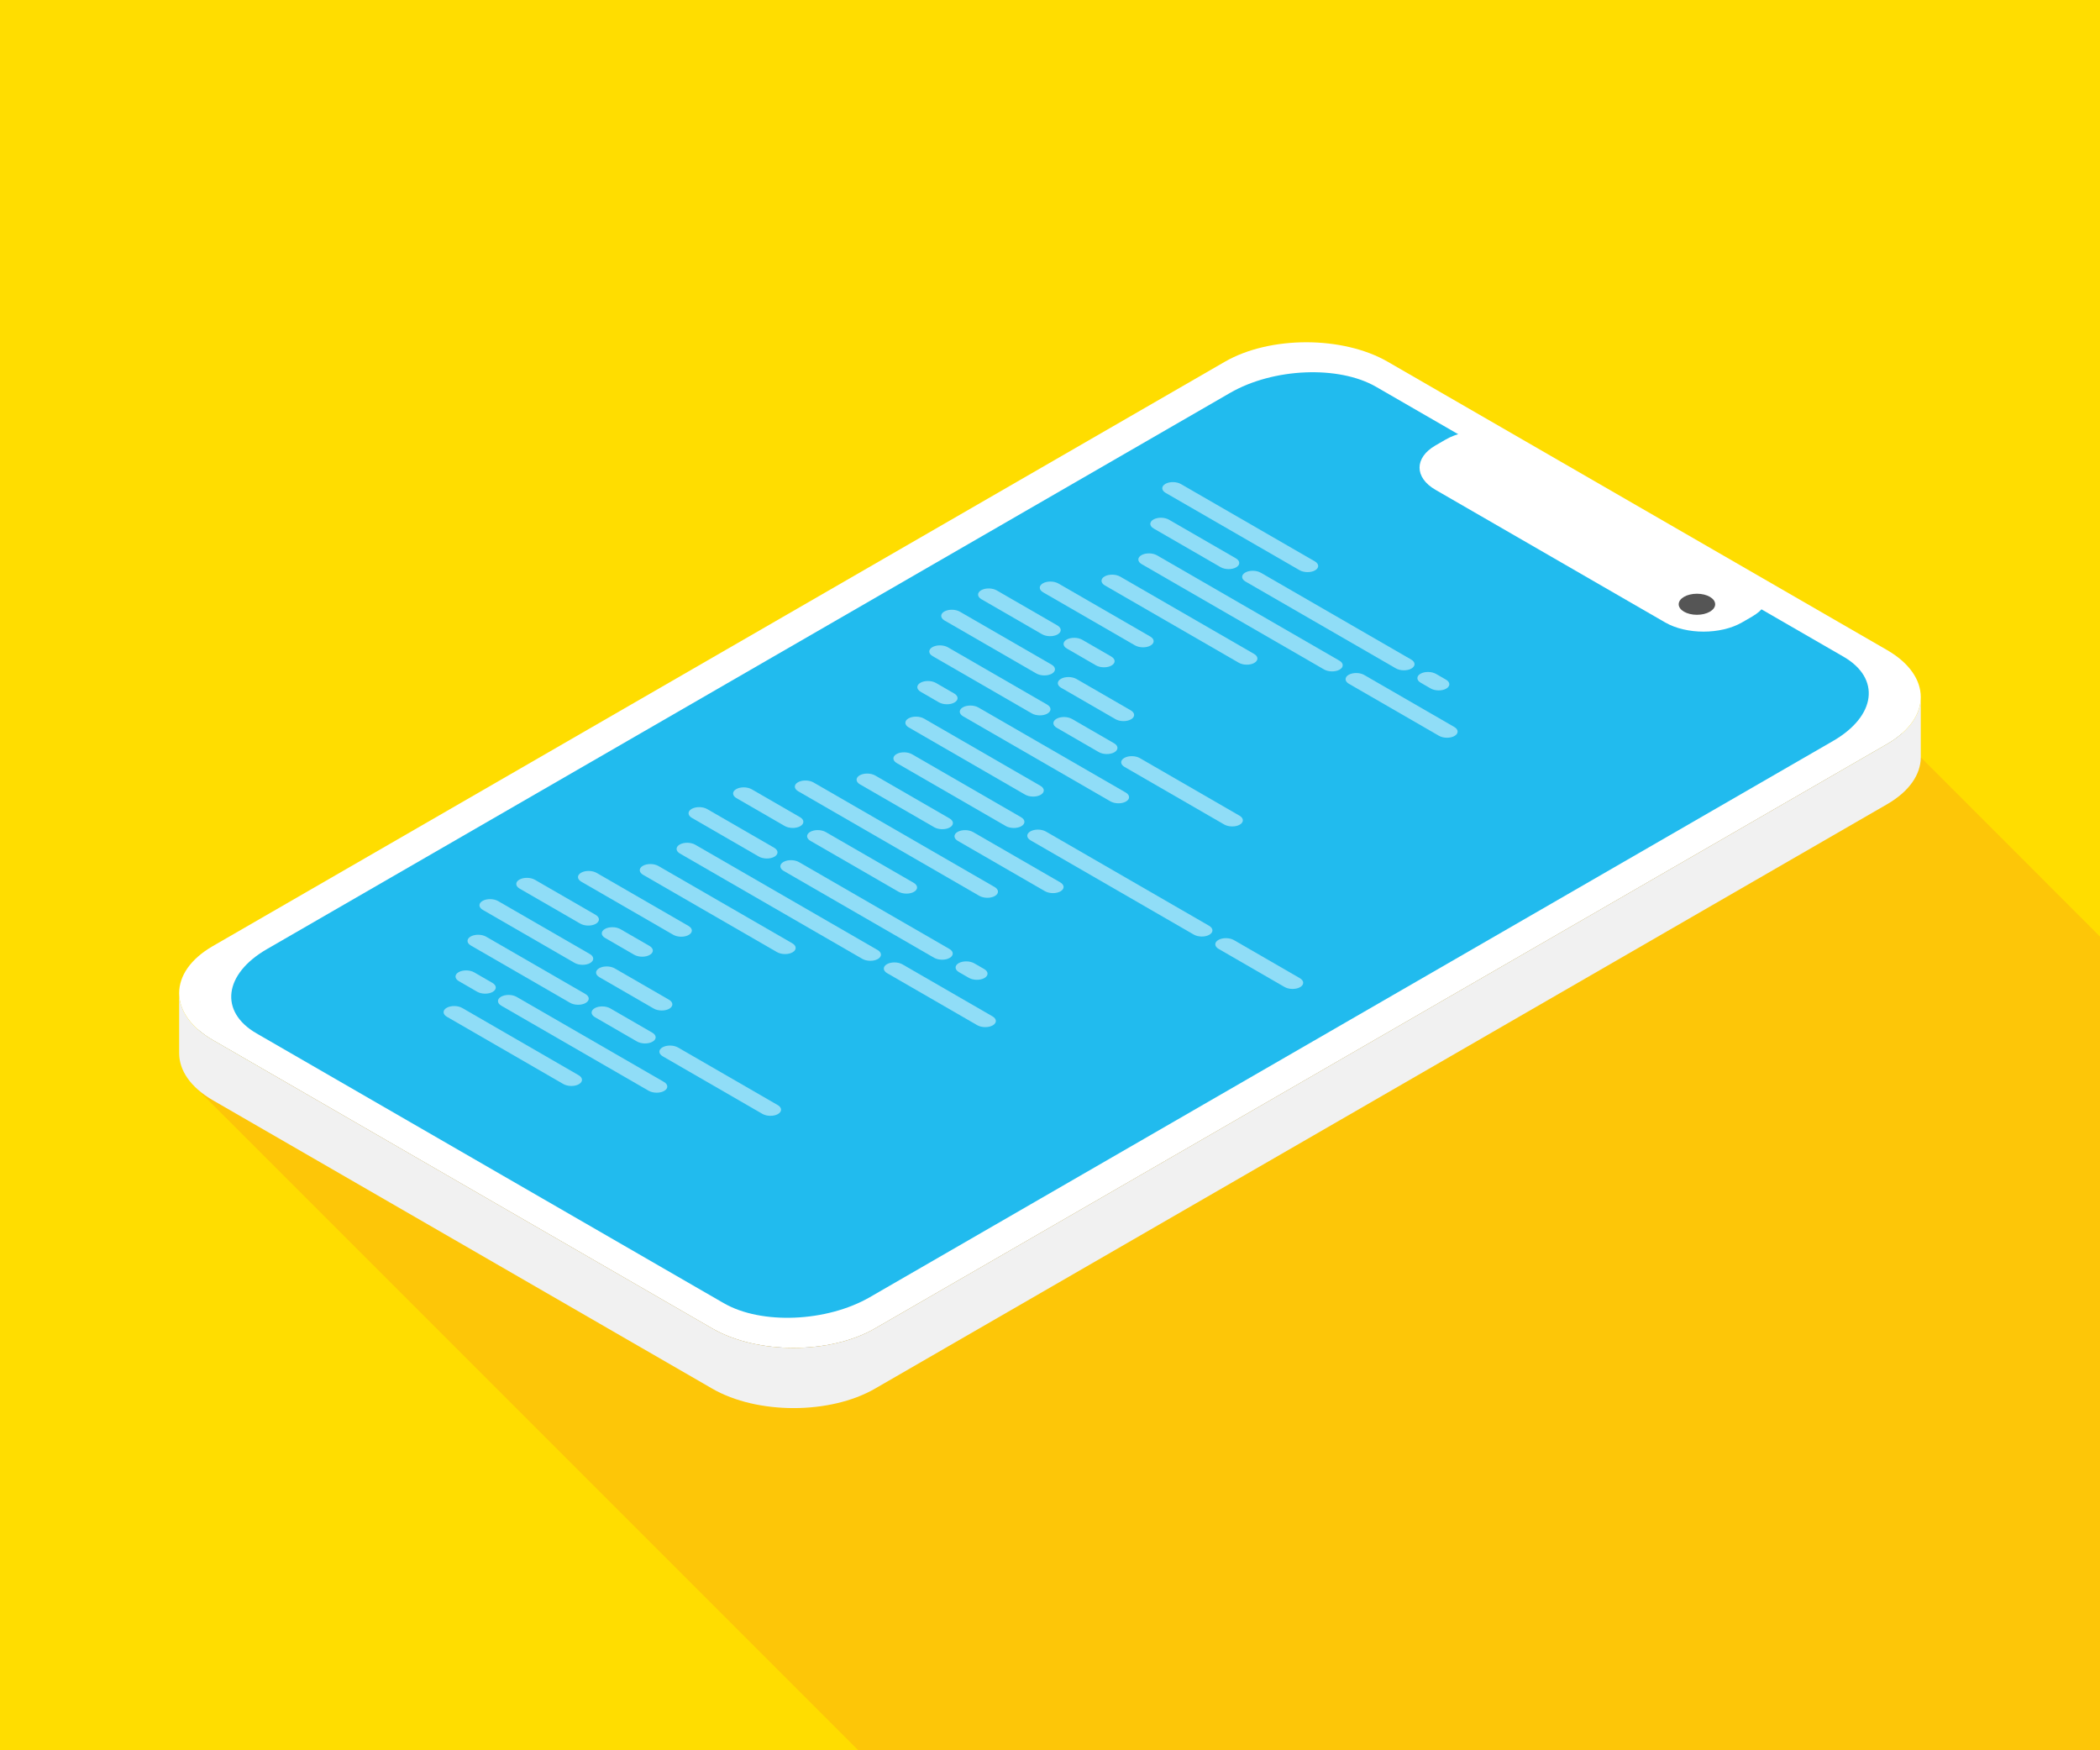 <?xml version="1.0" encoding="UTF-8"?>
<svg preserveAspectRatio="xMidYMid slice" width="768px" height="640px" xmlns="http://www.w3.org/2000/svg" xmlns:xlink="http://www.w3.org/1999/xlink" id="Layer_1" data-name="Layer 1" viewBox="0 0 600 500">
  <defs>
    <style>
      .cls-1, .cls-2 {
        fill: none;
      }

      .cls-3 {
        fill: #fdc608;
      }

      .cls-4, .cls-5 {
        fill: #fff;
      }

      .cls-6 {
        fill: #fd0;
      }

      .cls-7 {
        fill: #f1f1f1;
      }

      .cls-8 {
        fill: #90ddf7;
      }

      .cls-9 {
        fill: #21bbee;
      }

      .cls-10 {
        fill: #555;
      }

      .cls-5 {
        filter: url(#drop-shadow-15);
      }

      .cls-2 {
        clip-path: url(#clippath);
      }
    </style>
    <clipPath id="clippath">
      <rect class="cls-1" x="0" y="-780" width="600" height="500"></rect>
    </clipPath>
    <filter id="drop-shadow-15" filterUnits="userSpaceOnUse">
      <feOffset dx="1.5" dy="1.5"></feOffset>
      <feGaussianBlur result="blur" stdDeviation="2.5"></feGaussianBlur>
      <feFlood flood-color="#000" flood-opacity=".21"></feFlood>
      <feComposite in2="blur" operator="in"></feComposite>
      <feComposite in="SourceGraphic"></feComposite>
    </filter>
  </defs>
  <rect class="cls-6" width="600" height="500"></rect>
  <polygon class="cls-3" points="600 267.54 600 500 245.23 500 54.97 309.74 548.8 216.35 600 267.54"></polygon>
  <g>
    <path class="cls-10" d="m56.5,294.03c1.23,1.09,2.67,2.12,4.32,3.07l142.68,82.38c12.85,7.41,33.66,7.41,46.5,0l289.16-166.94c1.65-.95,3.09-1.99,4.32-3.08-1.23-1.09-2.67-2.12-4.32-3.07l-7.73-4.46-38.52-22.24-73.05-42.17-6.08-3.51-6.91-3.99-10.39-6c-12.85-7.41-33.67-7.41-46.51,0L68.21,286.7l-7.39,4.27c-1.65.95-3.09,1.98-4.31,3.07Z"></path>
    <g>
      <path class="cls-4" d="m51.19,283.68c0,3.61,1.77,7.22,5.31,10.36,1.23,1.09,2.67,2.12,4.32,3.07l142.68,82.38c12.85,7.41,33.66,7.41,46.5,0l289.16-166.94c1.65-.95,3.09-1.99,4.32-3.08,3.54-3.13,5.31-6.74,5.31-10.35,0-4.85-3.21-9.71-9.63-13.42l-142.68-82.37c-12.85-7.41-33.67-7.41-46.51,0L60.82,270.26c-6.42,3.7-9.63,8.56-9.63,13.42Z"></path>
      <path class="cls-9" d="m206.83,372.3l-133.55-77.1c-10.69-6.17-9.35-16.95,2.99-24.07L351.47,112.23c12.34-7.12,31.01-7.9,41.7-1.73l133.55,77.1c10.69,6.17,9.35,16.95-2.99,24.07l-275.2,158.89c-12.34,7.12-31.01,7.9-41.7,1.73Z"></path>
      <path class="cls-4" d="m500.64,176.12l-2.93,1.69c-6.07,3.5-15.89,3.5-21.95,0l-65.63-37.89c-6.06-3.5-6.06-9.17,0-12.67l2.93-1.69c3.15-1.82,7.32-2.69,11.45-2.62l80.66,46.57c.13,2.39-1.38,4.79-4.54,6.61Z"></path>
      <ellipse class="cls-10" cx="484.84" cy="172.62" rx="5.21" ry="3.01"></ellipse>
    </g>
    <path class="cls-7" d="m51.19,283.68v17.2c0,4.86,3.21,9.72,9.63,13.43l142.68,82.38c12.85,7.41,33.66,7.41,46.5,0l289.16-166.94c6.42-3.71,9.63-8.57,9.63-13.42v-17.2c0,3.61-1.77,7.22-5.31,10.35-1.23,1.09-2.67,2.12-4.32,3.08l-289.16,166.94c-12.84,7.41-33.66,7.41-46.5,0l-142.68-82.38c-1.65-.95-3.09-1.98-4.32-3.07-3.54-3.14-5.31-6.75-5.31-10.36Z"></path>
  </g>
  <g>
    <path class="cls-8" d="m371.29,162.88l-38.25-22.08c-1.25-.72-1.29-1.87-.08-2.57s3.2-.67,4.45.05l38.25,22.08c1.25.72,1.29,1.87.08,2.57s-3.2.67-4.45-.05Z"></path>
    <path class="cls-8" d="m348.74,162.02l-19.12-11.04c-1.25-.72-1.29-1.87-.08-2.57s3.2-.67,4.45.05l19.12,11.04c1.25.72,1.29,1.87.08,2.57s-3.2.67-4.45-.05Z"></path>
    <path class="cls-8" d="m398.82,190.93l-42.96-24.8c-1.25-.72-1.29-1.87-.08-2.57s3.2-.67,4.45.05l42.96,24.8c1.25.72,1.29,1.87.08,2.57s-3.2.67-4.45-.05Z"></path>
    <path class="cls-8" d="m408.76,196.67l-2.83-1.63c-1.25-.72-1.29-1.87-.08-2.57s3.2-.67,4.45.05l2.83,1.63c1.25.72,1.29,1.87.08,2.57s-3.2.67-4.45-.05Z"></path>
    <path class="cls-8" d="m378.3,191.24l-52.1-30.08c-1.25-.72-1.29-1.87-.08-2.57s3.2-.67,4.45.05l52.1,30.08c1.25.72,1.29,1.87.08,2.57s-3.2.67-4.45-.05Z"></path>
    <path class="cls-8" d="m411.13,210.19l-25.72-14.85c-1.25-.72-1.29-1.87-.08-2.57s3.2-.67,4.45.05l25.72,14.85c1.25.72,1.29,1.87.08,2.57s-3.2.67-4.45-.05Z"></path>
    <path class="cls-8" d="m353.93,189.32l-38.25-22.08c-1.25-.72-1.29-1.87-.08-2.57s3.2-.67,4.45.05l38.25,22.08c1.25.72,1.29,1.87.08,2.57s-3.2.67-4.45-.05Z"></path>
    <path class="cls-8" d="m324.28,184.36l-26.24-15.15c-1.25-.72-1.29-1.87-.08-2.57s3.2-.67,4.45.05l26.24,15.15c1.25.72,1.29,1.87.08,2.57s-3.2.67-4.45-.05Z"></path>
    <path class="cls-8" d="m297.73,181.18l-17.32-10c-1.25-.72-1.29-1.87-.08-2.57s3.2-.67,4.45.05l17.32,10c1.25.72,1.29,1.87.08,2.57s-3.2.67-4.45-.05Z"></path>
    <path class="cls-8" d="m313.13,190.07l-8.29-4.79c-1.25-.72-1.29-1.87-.08-2.57s3.2-.67,4.45.05l8.29,4.79c1.25.72,1.29,1.87.08,2.57s-3.2.67-4.45-.05Z"></path>
    <path class="cls-8" d="m296.09,192.39l-26.21-15.13c-1.25-.72-1.29-1.87-.08-2.57s3.2-.67,4.45.05l26.21,15.13c1.25.72,1.29,1.87.08,2.57s-3.2.67-4.45-.05Z"></path>
    <path class="cls-8" d="m318.7,205.44l-15.5-8.95c-1.25-.72-1.29-1.87-.08-2.57s3.2-.67,4.45.05l15.5,8.95c1.25.72,1.29,1.87.08,2.57s-3.2.67-4.45-.05Z"></path>
    <path class="cls-8" d="m294.81,203.8l-28.34-16.36c-1.25-.72-1.29-1.87-.08-2.57s3.2-.67,4.45.05l28.34,16.36c1.25.72,1.29,1.87.08,2.57s-3.2.67-4.45-.05Z"></path>
    <path class="cls-8" d="m313.94,214.85l-12.01-6.94c-1.25-.72-1.29-1.87-.08-2.57s3.2-.67,4.45.05l12.01,6.94c1.25.72,1.29,1.87.08,2.57s-3.2.67-4.45-.05Z"></path>
    <path class="cls-8" d="m349.77,235.53l-28.47-16.44c-1.25-.72-1.29-1.87-.08-2.57s3.2-.67,4.45.05l28.47,16.44c1.25.72,1.29,1.87.08,2.57s-3.2.67-4.45-.05Z"></path>
    <path class="cls-8" d="m268.26,200.63l-5.21-3.01c-1.25-.72-1.29-1.87-.08-2.57s3.2-.67,4.45.05l5.21,3.01c1.25.72,1.29,1.87.08,2.57s-3.2.67-4.45-.05Z"></path>
    <path class="cls-8" d="m317.26,228.92l-42.08-24.29c-1.25-.72-1.29-1.87-.08-2.57s3.2-.67,4.45.05l42.08,24.29c1.25.72,1.29,1.87.08,2.57s-3.2.67-4.45-.05Z"></path>
    <path class="cls-8" d="m292.89,227l-33.25-19.2c-1.25-.72-1.29-1.87-.08-2.57s3.2-.67,4.45.05l33.25,19.2c1.25.72,1.29,1.87.08,2.57s-3.2.67-4.45-.05Z"></path>
    <path class="cls-8" d="m287.36,235.97l-31.14-17.98c-1.25-.72-1.29-1.87-.08-2.57s3.2-.67,4.45.05l31.14,17.98c1.25.72,1.29,1.87.08,2.57s-3.2.67-4.45-.05Z"></path>
    <path class="cls-8" d="m341.08,266.98l-46.61-26.91c-1.25-.72-1.29-1.87-.08-2.57s3.2-.67,4.45.05l46.61,26.91c1.25.72,1.29,1.87.08,2.57s-3.2.67-4.45-.05Z"></path>
    <path class="cls-8" d="m367.01,281.95l-18.82-10.87c-1.25-.72-1.29-1.87-.08-2.57s3.2-.67,4.45.05l18.82,10.87c1.25.72,1.29,1.87.08,2.57s-3.2.67-4.45-.05Z"></path>
    <path class="cls-8" d="m266.93,236.32l-21.23-12.26c-1.25-.72-1.29-1.87-.08-2.57s3.2-.67,4.45.05l21.23,12.26c1.25.72,1.29,1.87.08,2.57s-3.2.67-4.45-.05Z"></path>
    <path class="cls-8" d="m298.55,254.58l-24.88-14.36c-1.25-.72-1.29-1.87-.08-2.57s3.2-.67,4.45.05l24.88,14.36c1.25.72,1.29,1.87.08,2.57s-3.2.67-4.45-.05Z"></path>
    <path class="cls-8" d="m279.8,255.91l-51.74-29.87c-1.25-.72-1.29-1.87-.08-2.57s3.2-.67,4.45.05l51.74,29.87c1.25.72,1.29,1.87.08,2.57s-3.2.67-4.45-.05Z"></path>
    <path class="cls-8" d="m224.2,235.96l-13.78-7.96c-1.25-.72-1.29-1.87-.08-2.57s3.2-.67,4.45.05l13.78,7.96c1.25.72,1.29,1.87.08,2.57s-3.2.67-4.45-.05Z"></path>
    <path class="cls-8" d="m256.69,254.72l-25.13-14.51c-1.25-.72-1.29-1.87-.08-2.57s3.2-.67,4.45.05l25.13,14.51c1.25.72,1.29,1.87.08,2.57s-3.2.67-4.45-.05Z"></path>
  </g>
  <g>
    <path class="cls-8" d="m216.81,244.69l-19.12-11.04c-1.25-.72-1.29-1.87-.08-2.57s3.2-.67,4.45.05l19.12,11.04c1.25.72,1.29,1.87.08,2.57s-3.2.67-4.45-.05Z"></path>
    <path class="cls-8" d="m266.88,273.6l-42.96-24.8c-1.25-.72-1.29-1.87-.08-2.57s3.2-.67,4.45.05l42.96,24.8c1.25.72,1.29,1.87.08,2.57s-3.2.67-4.45-.05Z"></path>
    <path class="cls-8" d="m276.82,279.34l-2.83-1.63c-1.25-.72-1.29-1.87-.08-2.57s3.2-.67,4.45.05l2.83,1.63c1.25.72,1.29,1.87.08,2.57s-3.2.67-4.45-.05Z"></path>
    <path class="cls-8" d="m246.37,273.91l-52.1-30.08c-1.25-.72-1.29-1.87-.08-2.57s3.2-.67,4.45.05l52.1,30.08c1.25.72,1.29,1.87.08,2.57s-3.2.67-4.45-.05Z"></path>
    <path class="cls-8" d="m279.2,292.86l-25.72-14.85c-1.25-.72-1.29-1.87-.08-2.57s3.2-.67,4.45.05l25.72,14.85c1.25.72,1.29,1.87.08,2.57s-3.2.67-4.45-.05Z"></path>
    <path class="cls-8" d="m222,271.99l-38.25-22.08c-1.25-.72-1.29-1.87-.08-2.57s3.2-.67,4.45.05l38.25,22.08c1.25.72,1.29,1.87.08,2.57s-3.2.67-4.45-.05Z"></path>
    <path class="cls-8" d="m192.34,267.03l-26.24-15.15c-1.25-.72-1.29-1.87-.08-2.57s3.2-.67,4.45.05l26.24,15.15c1.25.72,1.29,1.87.08,2.57s-3.2.67-4.45-.05Z"></path>
    <path class="cls-8" d="m165.79,263.85l-17.32-10c-1.25-.72-1.29-1.87-.08-2.57s3.2-.67,4.45.05l17.32,10c1.25.72,1.29,1.87.08,2.57s-3.2.67-4.45-.05Z"></path>
    <path class="cls-8" d="m181.19,272.74l-8.29-4.79c-1.25-.72-1.29-1.87-.08-2.57s3.2-.67,4.45.05l8.29,4.79c1.25.72,1.29,1.87.08,2.57s-3.2.67-4.45-.05Z"></path>
    <path class="cls-8" d="m164.16,275.06l-26.21-15.13c-1.25-.72-1.29-1.87-.08-2.57s3.2-.67,4.45.05l26.21,15.13c1.25.72,1.29,1.87.08,2.57s-3.2.67-4.45-.05Z"></path>
    <path class="cls-8" d="m186.77,288.11l-15.5-8.95c-1.25-.72-1.29-1.87-.08-2.57s3.2-.67,4.45.05l15.5,8.95c1.25.72,1.29,1.87.08,2.57s-3.2.67-4.45-.05Z"></path>
    <path class="cls-8" d="m162.88,286.47l-28.34-16.36c-1.25-.72-1.29-1.87-.08-2.57s3.2-.67,4.45.05l28.34,16.36c1.25.72,1.29,1.87.08,2.57s-3.2.67-4.45-.05Z"></path>
    <path class="cls-8" d="m182,297.52l-12.01-6.94c-1.25-.72-1.29-1.87-.08-2.57s3.2-.67,4.45.05l12.01,6.94c1.25.72,1.29,1.87.08,2.57s-3.2.67-4.45-.05Z"></path>
    <path class="cls-8" d="m217.83,318.2l-28.47-16.44c-1.25-.72-1.29-1.87-.08-2.57s3.2-.67,4.45.05l28.47,16.44c1.25.72,1.29,1.87.08,2.57s-3.2.67-4.45-.05Z"></path>
    <path class="cls-8" d="m136.32,283.3l-5.21-3.01c-1.25-.72-1.29-1.87-.08-2.57s3.2-.67,4.45.05l5.21,3.01c1.25.72,1.29,1.87.08,2.57s-3.2.67-4.45-.05Z"></path>
    <path class="cls-8" d="m185.32,311.59l-42.08-24.29c-1.25-.72-1.29-1.87-.08-2.57s3.2-.67,4.45.05l42.08,24.29c1.25.72,1.29,1.87.08,2.57s-3.2.67-4.45-.05Z"></path>
    <path class="cls-8" d="m160.95,309.67l-33.25-19.2c-1.25-.72-1.29-1.87-.08-2.57s3.2-.67,4.45.05l33.25,19.2c1.25.72,1.29,1.87.08,2.57s-3.2.67-4.45-.05Z"></path>
  </g>
  <g class="cls-2">
    <path class="cls-5" d="m-44.09-68.42L102.95,11.09c6.88,3.71,15.93.3,20.23-7.65l153.96-284.74c3.79-7.02,2.6-15.21-2.47-19.59-.67-.58-1.41-1.08-2.21-1.52l-147.04-79.5c-6.87-3.72-15.93-.3-20.22,7.65L-48.77-89.52c-.89,1.65-1.5,3.35-1.86,5.06-1.36,6.54,1.08,13.1,6.53,16.05Z"></path>
  </g>
</svg>
